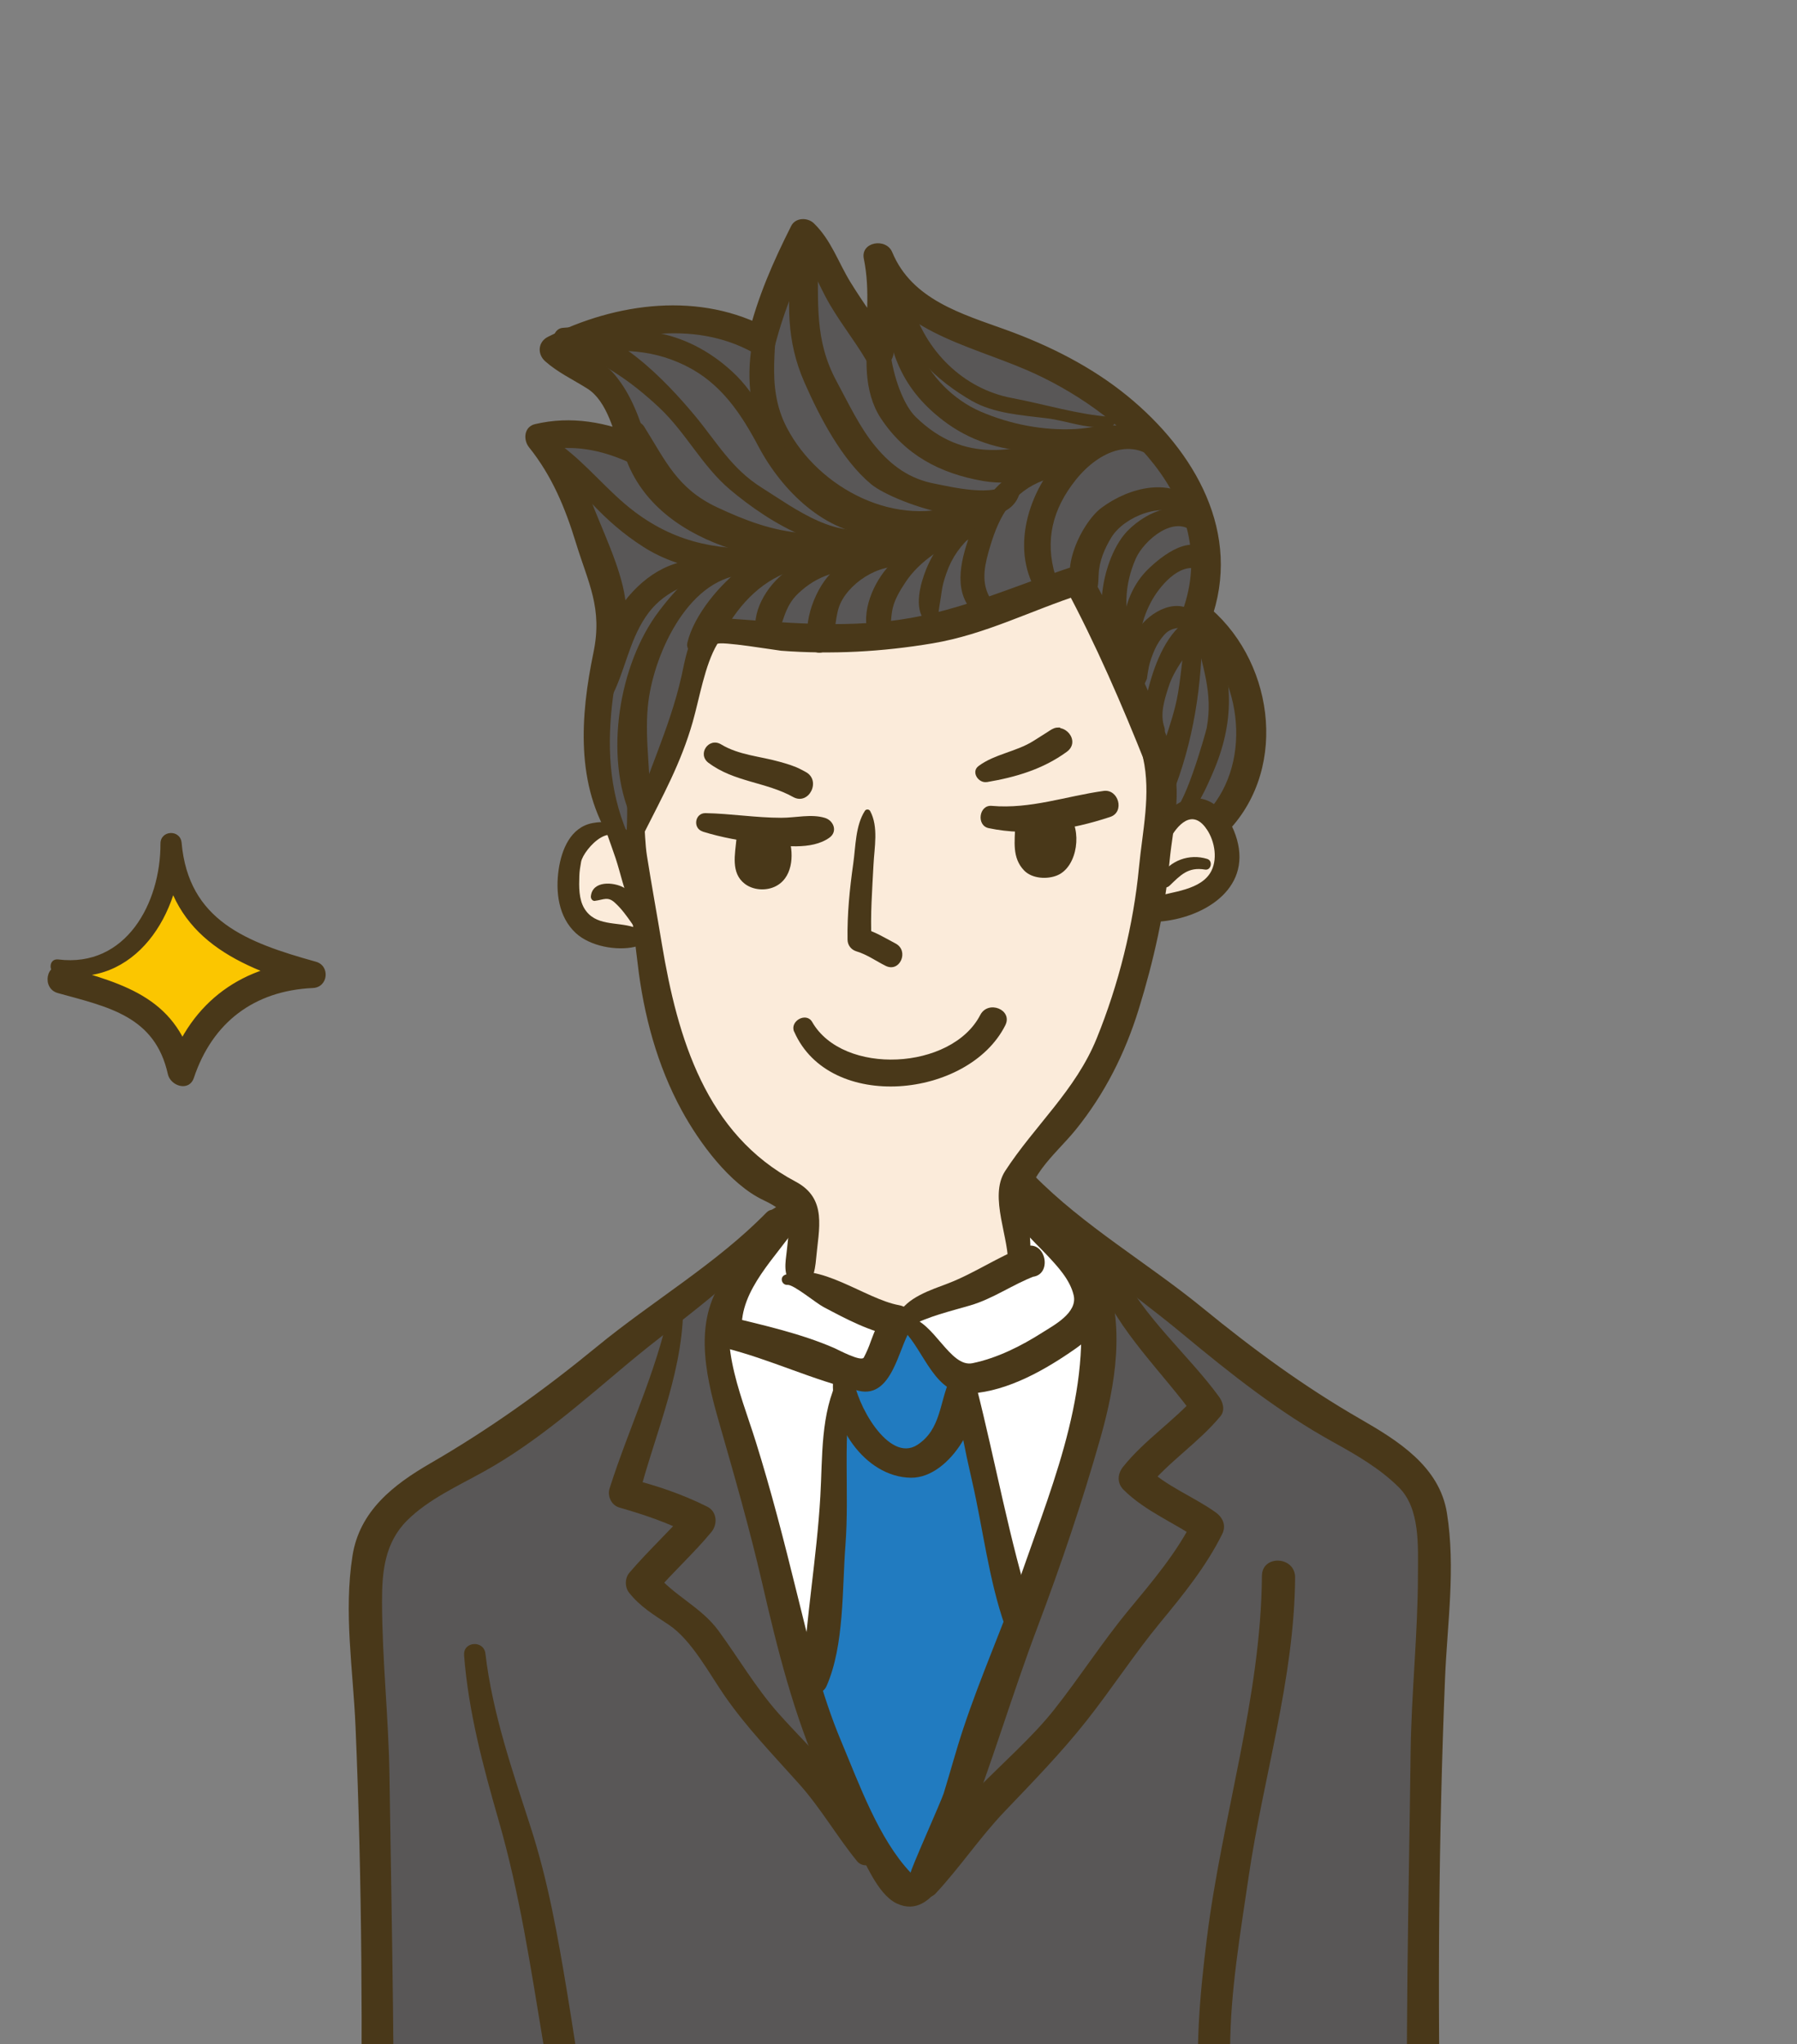 <?xml version="1.0" encoding="UTF-8"?><svg id="Layer_2" xmlns="http://www.w3.org/2000/svg" xmlns:xlink="http://www.w3.org/1999/xlink" viewBox="0 0 255 290"><rect x="0" y="0" width="255" height="290" fill="#808080" stroke="none"/><defs><style>.cls-1{fill:none;}.cls-2{clip-path:url(#clippath);}.cls-3{fill:#fbc600;}.cls-4{fill:#fff;}.cls-5{fill:#fbebda;}.cls-6{fill:#217bc0;}.cls-7{fill:#595757;}.cls-8{fill:#493819;}</style><clipPath id="clippath"><rect class="cls-1" width="255" height="290"/></clipPath></defs><g id="back"><g class="cls-2"><g><path class="cls-7" d="M111.36,173.04c-.9,.55-31.21,24.55-36.82,29.1-5.61,4.56-17.53,10.52-19.64,14.73-2.1,4.21-3.16,2.45-3.16,7.72s.35,6.31,.7,12.62c.35,6.31,1.75,82.75,2.46,91.17,.7,8.42-2.45,27-3.51,30.16s-4.21,14.03-4.21,14.03c0,0,28.05,8.06,27.7,9.12-.35,1.05-3.51,26.3-1.4,28.06,2.1,1.75,3.51,3.16,3.86,4.91,.35,1.75,.7,5.96,1.05,8.42,.35,2.45,.35,89.77,2.11,104.14,1.75,14.38,10.87,76.44,11.92,84.86,1.05,8.42,4.21,26.65,4.21,28.41s-1.75,5.96-.35,6.31c1.4,.35,16.83,1.75,19.99-2.46,3.15-4.21,2.45-13.67,2.45-13.67,0,0,5.96-83.45,6.66-108,.7-24.55,4.91-59.26,7.01-62.42,2.1-3.15,2.81-5.96,4.21-2.1,1.4,3.86,4.21,15.43,5.26,19.99,1.05,4.56,3.16,69.78,4.21,81.7,1.05,11.93,2.45,63.12,3.15,64.52,.7,1.4,1.4,21.74,5.96,22.79,4.56,1.05,17.18,1.76,19.99-10.87,2.81-12.62,3.86-29.1,3.86-29.1,0,0,15.08-96.08,12.62-119.92-2.45-23.84-4.21-84.16-4.21-84.16,0,0,3.15-1.75,3.51-4.91,.35-3.16-1.75-11.22-1.75-11.22l-.35-15.43s22.44-2.45,20.34-7.01c-2.1-4.56-5.26-13.32-5.26-13.32,0,0-1.4-57.15-1.05-83.45,.35-26.3,3.86-54-.35-57.16-4.21-3.16-8.42-4.56-8.42-4.56l-35.06-26.65-13.32-11.22s-12.62-8.41-34.36,4.91Z"/><path class="cls-7" d="M86.45,119.23s-1.68-4.63-1.26-13.68c.42-9.05,1.89-16,1.47-19.15-.42-3.16-6.94-22.31-7.58-22.73-.63-.42-1.26-1.89,1.47-2.1,2.74-.21,5.68,.42,6.53,.63,.84,.21,2.74,2.11,2.11,.42-.63-1.68-.84-4.84-2.74-6.53-1.89-1.68-2.31-1.68-3.37-2.95-1.05-1.26-2.95-1.47-1.27-2.52,1.69-1.05,3.58-2.53,6.53-3.58,2.95-1.05,4-1.89,6.73-1.89s5.05,.21,6.74,.63c1.68,.42,6.1,1.89,6.1,1.89l6.74-13.26,10.94,13.47,1.9-7.58s-.42,2.32,2.74,4c3.16,1.68,23.99,8.21,30.31,15.79,6.31,7.58,9.47,15.37,9.47,18.94s.42,7.58,.21,8.42c-.21,.84,2.11,.63,2.95,2.52,.84,1.9,2.31,3.16,2.95,6.1,.63,2.95,2.11,2.1,1.68,6.31-.42,4.21-.21,5.47-1.68,8.42-1.47,2.95-1.68,4-2.31,4.42-.63,.42-69.88,21.05-86.93,2.31"/><path class="cls-5" d="M102.45,89.77s-2.52,.63-2.94,3.79c-.42,3.16-5.06,17.68-6.95,20.21-1.89,2.52-2.1,5.47-3.16,5.26-1.05-.21-.64-1.47-2.53-1.47s-1.68-.42-2.74,.63c-1.05,1.05-.84,1.05-1.47,2.74-.63,1.68-1.47,3.37-1.47,5.05s0,2.95,.21,4.21c.21,1.26,.63,1.68,1.89,1.89s2.31,.21,3.79,.63c1.47,.42,3.37-.21,3.79,.42,.42,.63,1.68,1.26,1.68,2.52s0,3.37,1.26,7.16c1.26,3.79,6.31,13.68,9.68,19.57,3.37,5.89,10.73,8,10.73,9.68s-.21,10.31-.21,10.31l13.47,4.21,13.89-4.42s3.37-2.32,3.16-3.79c-.21-1.47-.84-7.58,0-8.84,.84-1.26,3.37-3.58,3.58-4.63,.21-1.05,2.95-2.95,4.63-5.89,1.69-2.95,5.89-11.79,7.37-18.31,1.47-6.53,2.53-11.37,3.16-11.37s6.94-2.32,8.21-2.74c1.26-.42,2.74-1.47,2.74-3.79s.21-5.47-.84-6.1c-1.05-.63-2.11-2.1-2.95-2.1s-1.47,0-2.52,.42c-1.05,.42-3.16,1.89-3.16,1.89,0,0-1.47-15.57-2.74-17.68-1.26-2.11-9.47-16.84-9.47-16.84,0,0-.84,.84-4.84,2.52-4,1.68-21.47,5.47-27.57,5.68-6.1,.21-17.68-.84-17.68-.84Z"/><path class="cls-4" d="M113.11,172.69s-11.22,8.42-10.52,15.43c.7,7.01,.35,9.82,1.4,12.97,1.05,3.16,10.87,44.18,15.78,54.7,4.91,10.52,11.22,14.38,12.27,11.57,1.05-2.81,8.07-22.79,8.07-22.79,0,0,17.88-46.64,16.13-54-1.75-7.36-7.72-14.38-8.77-15.43-1.05-1.05-2.7-7.53-2.93-5.61-.58,4.91-.23,5.96-.58,7.36-.35,1.4,2.81-.7-.35,1.4-3.16,2.1-16.12,8.29-16.12,8.29,0,0-11.5-4.34-13.47-4.21-1.97,.13,.21-10.31,.21-10.31"/><path class="cls-6" d="M128.42,186.6s-3.34,7.8-4.18,7.8-3.9,.84-3.9,.84c0,0,.28,1.67-.28,5.02-.56,3.34-4.74,41.52-4.74,41.52,0,0,13.37,28.14,14.77,25.64,1.39-2.51,14.49-37.62,14.49-37.62l-7.8-34s-4.74-3.9-5.29-5.02c-.56-1.11-3.07-4.18-3.07-4.18Z"/><path class="cls-8" d="M88.71,111.73c.64,3.1,0,6.94,.18,10.14,.27,4.96,1.03,9.94,1.6,14.87,.84,7.23,2.77,14.45,6.27,20.84,2.47,4.52,6.78,10.42,11.58,12.69,4.15,1.96,3.73,3.24,3.3,7.25-.16,1.45-.61,3.62,.87,4.6,2.77,1.84,3.19-2.38,3.28-3.37,.39-4.44,1.67-8.7-2.91-11.12-12.7-6.72-16.73-20.32-18.96-33.71-.69-4.16-1.45-8.31-2.11-12.47-.54-3.43-.05-7.18-1.63-10.33-.43-.85-1.65-.26-1.48,.6Z"/><path class="cls-8" d="M145.92,180.24c.52-2.66,.28-5.01-.11-7.65-.77-5.29,3.83-8.62,6.81-12.28,4.13-5.09,7.03-10.86,8.96-17.1,2.12-6.84,3.71-13.95,4.39-21.08,.48-5.11,2.18-11-.33-15.82-1.08-2.09-3.94-1.08-3.43,1.23,1.14,5.13-.09,10.34-.58,15.47-.78,8.22-2.9,16.68-6.01,24.32-2.99,7.36-8.79,12.35-12.99,18.81-2.39,3.69,.72,9.67,.4,13.6-.15,1.84,2.51,2.38,2.87,.5Z"/><path class="cls-8" d="M90.61,121.04c-.44-3.43-3.24-4.89-6.52-4.27-3.14,.59-4.4,3.79-4.81,6.57-.47,3.18-.04,6.75,2.42,9.03,2.03,1.88,5.79,2.56,8.38,1.96,1.57-.37,1.05-2.41-.17-2.8-2.41-.77-5.44-.11-6.98-2.63-.81-1.33-.77-3.13-.72-4.63,.02-.67,.13-1.33,.25-2,.33-1.77,5.07-7.06,6.33-1.07,.24,1.13,1.99,1.05,1.83-.16Z"/><path class="cls-8" d="M84.45,127.8c1.19-.15,1.78-.65,2.77,.24,.98,.88,1.74,1.95,2.49,3.03,.48,.7,.88,1.46,1.64,1.9,.94,.54,2.24-.08,2.04-1.27-.16-.98-.88-1.8-1.48-2.55-.97-1.22-2.04-2.48-3.42-3.24-1.42-.78-4.4-1.01-4.64,1.23-.04,.34,.2,.72,.59,.67Z"/><path class="cls-8" d="M165.73,119.54c.92-1.89,3.1-4.97,5.27-2.22,1.29,1.63,1.85,4.32,.91,6.21-1.38,2.79-5.67,2.97-8.22,3.76-1.77,.54-1.91,3.59,.23,3.5,6.05-.26,13.25-4.04,11.77-11.03-.71-3.37-3.44-7.53-7.4-6.28-2.33,.74-4.79,3.6-3.65,6.08,.19,.43,.89,.39,1.09-.01Z"/><path class="cls-8" d="M91.37,118.23c2.71-5.39,5.26-9.96,6.93-15.81,.97-3.4,1.7-8.03,3.48-11.05,.28-.47,8.48,.9,9.05,.95,7.21,.55,14.4,.15,21.52-1.05,7.5-1.26,13.92-4.65,21.08-6.96-.76-.34-1.52-.68-2.28-1.03,4.33,8.06,8.1,16.77,11.48,25.28,.99,2.5,4.83,1.08,3.91-1.46-3.18-8.74-7.39-17.57-11.79-25.75-.41-.76-1.41-1.3-2.28-1.03-8.38,2.71-16.01,6.34-24.85,7.61-8.36,1.2-16.52,.37-24.86-.22-4.66-.33-5.28,4.78-6.06,8.24-1.69,7.53-5.16,14.36-7.25,21.67-.33,1.14,1.42,1.59,1.92,.61Z"/><path class="cls-8" d="M89.02,118.23c-2.65-6.29-2.9-12.63-2.04-19.32,.62-4.77,2.43-9.19,1.73-14.02-.65-4.51-3.33-9.83-4.94-14.14-1.38-3.71-3.46-7-5.93-10.07-.29,1.1-.57,2.2-.85,3.3,4.19-.99,8.32-.16,12.19,1.59,1.63,.73,3.24-.82,2.73-2.48-1.09-3.58-2.26-7.03-4.68-9.93-1.92-2.3-5.23-3.18-7.47-5.15-.13,1.16-.25,2.32-.38,3.47,8.32-4.19,18.97-6.19,27.5-1.45,1.05,.58,2.72,.42,3.08-.97,1.35-5.23,3.4-10.07,5.82-14.88-1.08,.12-2.16,.25-3.23,.37,2.13,2.07,3.17,4.82,4.52,7.41,1.69,3.25,4.1,6.15,5.95,9.32,1.16,1.99,3.71,.58,3.8-1.29,.23-4.66,.85-9.05-.1-13.68-1.34,.31-2.69,.62-4.03,.93,4.03,9.71,14.29,11.5,23.01,15.26,12.91,5.57,27.79,18.59,22.09,34.2-.34,.93,.03,1.87,.78,2.46,7.53,5.89,9.43,18.7,2.8,26.02-1.72,1.91,1.19,4.52,2.95,2.67,8.7-9.21,6.27-24.65-3.32-32.16,.26,.82,.52,1.64,.78,2.46,4.57-12.48-2.22-24.14-11.77-31.95-5.1-4.17-11.1-7.18-17.26-9.41-6.29-2.27-13.35-4.28-16.14-11.01-.87-2.09-4.53-1.47-4.03,.93,.92,4.51,.33,9.01,.11,13.56,1.27-.43,2.54-.86,3.8-1.29-1.81-3.07-3.95-5.92-5.81-8.95-1.76-2.87-2.72-5.94-5.18-8.34-.89-.87-2.62-.85-3.23,.37-2.55,5.06-4.77,10.1-6.11,15.62,1.03-.32,2.05-.65,3.08-.97-9.85-5.4-21.74-3.82-31.49,1.08-1.43,.72-1.53,2.46-.38,3.47,1.82,1.61,3.95,2.59,5.99,3.88,2.83,1.79,3.84,6.33,4.8,9.29,.91-.83,1.82-1.65,2.73-2.48-4.78-2.06-9.83-2.99-14.96-1.78-1.58,.37-1.72,2.22-.85,3.3,3.25,4.05,5.12,8.58,6.63,13.5,1.78,5.81,3.82,9.26,2.5,15.63-1.85,8.92-2.58,18.84,2.64,26.78,.88,1.34,2.81,.31,2.19-1.17Z"/><path class="cls-8" d="M100.54,108.22c3.61,2.73,8.16,2.71,12,4.85,2.24,1.25,4.05-2.34,1.79-3.55,2.13,1.14-.16-.09-.6-.32-.96-.52-2.07-.84-3.12-1.13-2.79-.79-5.74-.93-8.28-2.46-1.75-1.06-3.43,1.37-1.8,2.61Z"/><path class="cls-8" d="M99.71,117.98c2.69,.84,5.51,1.33,8.31,1.67,2.95,.36,7.13,1.02,9.68-.81,1.2-.87,.6-2.42-.63-2.8-1.93-.6-4.2-.01-6.21-.02-3.59,0-7.15-.59-10.74-.66-1.53-.03-1.85,2.16-.4,2.61Z"/><path class="cls-8" d="M104.51,118.98c-.2,2.2-.84,4.87,1.18,6.41,1.15,.88,2.86,1.01,4.16,.45,2.62-1.13,2.84-4.48,2.13-6.85-.26-.87-1.11-1.66-2.07-1.57-1.37,.13-1.65,1.69-1.2,2.77,.24,.59,.26,1.62-.08,2.35-.12,.25-.11,.22-.37,.29-.21,.05-.6-.06-.78-.21-.71-.56-.32-3.06-.36-3.78-.08-1.53-2.48-1.29-2.61,.14Z"/><path class="cls-8" d="M106.86,119.36c-1.01,.96-.75,2.73-.34,3.89,.36,1.03,1.74,1.27,2.31,.27,.58-1.02,.87-2.04,1.03-3.19,.25-1.73-2.46-2.03-2.96-.47-.11,.31-.18,.63-.21,.96-.34,2,2.91,2.5,3.05,.54,.05-.28,.09-.57,.14-.85-.96-.06-1.92-.13-2.88-.19,.07,.66-.14,1.38-.38,1.98,.66-.1,1.31-.2,1.97-.3-.65-.58-.63-1.48-.58-2.27,.03-.65-.8-.71-1.15-.37Z"/><path class="cls-8" d="M140.03,110.96c4.08-.69,7.95-1.82,11.35-4.3,2.04-1.48-.31-4.38-2.36-3.05,1.57-.31,1.88-.44,.91-.38-.49,.07-.86,.35-1.26,.61-.68,.44-1.36,.87-2.04,1.29-2.44,1.53-5.47,1.84-7.76,3.54-1.13,.83-.03,2.48,1.16,2.28Z"/><path class="cls-8" d="M140.29,117.49c5.76,1.21,11.71,.24,17.25-1.59,2.1-.69,1.19-3.99-.94-3.69-5.37,.75-10.35,2.6-15.88,2.12-1.81-.16-2.19,2.79-.43,3.16Z"/><path class="cls-8" d="M144.07,117.04c-.07,2.3-.48,4.64,1.24,6.44,1.12,1.19,3.31,1.31,4.74,.7,2.93-1.25,3.53-6.54,1.5-8.71-.89-.96-2.21-.13-2.54,.85-.47,1.43,.61,3.37-.29,4.63-.15,.21-1.09,.28-1.44-.23-.6-.87-.51-2.74-.61-3.76-.15-1.47-2.55-1.41-2.59,.08Z"/><path class="cls-8" d="M146.31,117.27c-.43,1.03-.5,2.14-.23,3.23,.3,1.23,1.68,1.92,2.76,1.21,1.21-.79,2.15-3.55,.7-4.58-1.12-.8-2.57-.37-3.39,.65-1,1.24-.68,2.93,.37,4.02,.73,.75,1.83,.75,2.5-.08,1.06-1.32,2.07-4.38,.37-5.65-.57-.42-1.37-.41-1.92,.03-.67,.54-.62,1.29-.46,2.03,.12,.55-.19,1.26-.56,1.75,.83-.03,1.66-.06,2.5-.08l-.34-.37,.02,.02c.03,.2-.03,.21,.01,.11h.03c-.09,.12-.23,.16-.41,.12-.39,0-.98-.42-.91-.84-.04,.23-.13,.46-.21,.68,1.06,.51,1.51,.54,1.34,.08l-.07-.23c-.12-.42-.1-.89,.02-1.3,.39-1.4-1.55-2.15-2.12-.79Z"/><path class="cls-8" d="M122.73,115.04c-1.35,2.1-1.3,5.03-1.65,7.47-.51,3.6-.87,7.17-.81,10.81,.01,.78,.51,1.42,1.26,1.65,1.51,.45,2.76,1.37,4.15,2.06,2.02,1,3.37-2.13,1.41-3.17-1.57-.83-2.95-1.7-4.67-2.17,.42,.55,.84,1.1,1.25,1.65-.18-3.55,.1-7.08,.28-10.62,.12-2.48,.74-5.4-.47-7.65-.16-.29-.58-.3-.75-.03Z"/><path class="cls-8" d="M112.7,146.37c5.03,11.48,24.74,9.45,29.95-.9,1.12-2.21-2.42-3.65-3.55-1.47-4.06,7.85-19.46,8.64-23.85,.99-.84-1.46-3.22-.12-2.56,1.38Z"/><path class="cls-8" d="M111.76,182.29c.87-.06,4.01,2.57,5.12,3.15,3.29,1.74,6.56,3.49,10.25,4.17-.52-1.19-1.05-2.38-1.57-3.56-.86,1.34-1.44,2.75-1.99,4.24-.27,.79-.6,1.56-.99,2.3-.37,.66-3.63-1.09-4.17-1.33-4.72-2.06-10.07-3.25-15.06-4.47,.64,.64,1.29,1.27,1.93,1.91-.38-5.67,5.02-10.52,7.83-14.83,.95-1.45-.17-3.83-2.11-3.03-5.56,2.27-10.52,12.7-10.14,18.47,.07,1.07,1,1.68,1.93,1.91,6.5,1.6,12.69,4.66,19.13,6.11,4.65,1.04,5.59-6.05,7.23-8.6,.96-1.49,.16-3.25-1.57-3.56-4.79-.86-11.45-6.35-16.2-4.3-.79,.34-.45,1.48,.38,1.42Z"/><path class="cls-8" d="M129.08,188.18c2.69-1.44,5.66-2.12,8.57-2.97,3.27-.95,6.05-2.98,9.22-4.18-.81-1.17-1.61-2.35-2.42-3.52l-.28,.36c-1.09,1.41-.05,3.34,1.7,3.3,.15,0,.3,0,.44-.01,3.18-.08,2.15-5.46-.94-4.28-3.77,1.43-7.07,3.75-10.84,5.2-2.48,.95-5.85,1.98-7.14,4.52-.49,.97,.74,2.09,1.67,1.59Z"/><path class="cls-8" d="M128.19,188.74c2.99,2.88,4.45,9.31,9.58,8.96,5.34-.36,10.63-3.4,14.93-6.42,9.52-6.67-.06-17-6.15-22.26-1.24-1.07-3.34,.06-3.11,1.69,.43,3.02,3.08,5.17,5.08,7.3,1.52,1.62,3.33,3.53,3.84,5.77,.56,2.48-2.84,4.25-4.43,5.26-3.01,1.92-6.43,3.64-9.94,4.36-3.18,.65-5.5-5.99-9.02-6.52-1.11-.17-1.46,1.19-.77,1.85Z"/><path class="cls-8" d="M103.11,180.89c-4.79,5.97-3.11,13.78-1.16,20.59,2.19,7.65,4.39,15.25,6.18,23.01,2.18,9.47,4.51,18.86,8.5,27.76,1.42,3.16,2.98,6.3,4.7,9.31,1.41,2.45,3.14,7.14,5.88,8.47,5.48,2.64,8.4-6.72,9.78-10.23,3.74-9.52,6.64-19.46,10.27-29.05,3.31-8.77,6.34-17.74,8.9-26.76,2.12-7.5,3.56-16.02,.57-23.46-1.03-2.55-4.52-1.37-4.01,1.26,2.76,14.18-3.04,27.92-7.65,41.14-2.61,7.49-5.87,14.75-8.37,22.28-1.01,3.04-1.84,6.14-2.78,9.19-.34,1.11-4.85,11.13-4.69,11.29-4.53-4.78-7.31-12.58-9.85-18.62-2.87-6.81-4.58-14.1-6.35-21.25-1.77-7.18-3.59-14.28-5.8-21.34-2.2-7.03-5.98-15.28-2.2-22.42,.61-1.16-1.14-2.15-1.92-1.17Z"/><path class="cls-8" d="M118.25,195.57c-.66,6.23,4.4,14.01,11.03,14.08,5.62,.05,10.63-8.85,9.04-13.81-.53-1.65-2.89-1.54-3.55-.09-1.46,3.21-1.24,7.03-4.57,9.22-4.16,2.74-8.84-6.16-9-9.32-.1-1.91-2.75-1.97-2.95-.07Z"/><path class="cls-8" d="M119.02,195.44c-2.61,5.07-2.29,11.27-2.61,16.83-.5,8.72-2.07,17.4-2.48,26.11-.09,1.98,2.57,2.63,3.37,.8,2.53-5.78,2.19-13.73,2.67-19.93,.59-7.71-.47-15.62,1.01-23.23,.23-1.19-1.45-1.57-1.96-.57Z"/><path class="cls-8" d="M135.47,197.41c.65,4.25,1.48,8.44,2.45,12.63,1.58,6.83,2.37,14.05,4.7,20.67,.92,2.63,4.75,.9,3.93-1.68-3.32-10.48-5.3-21.72-8.02-32.39-.51-2.01-3.37-1.21-3.06,.77Z"/><path class="cls-8" d="M108.79,172c-7.09,7.26-16.22,12.59-24.06,19.03-7.58,6.22-15.16,11.65-23.62,16.55-5.3,3.06-10.09,6.79-11.09,13.14-1.27,8.06,.09,16.16,.43,24.24,.94,21.94,1.02,44.11,.7,66.06-.15,10.18-.14,20.38-.67,30.54-.27,5.19-.85,10.36-1.8,15.47-.95,5.11-3.01,9.84-4.17,14.88,1.54-.07,3.09-.13,4.64-.19-.05-.66-.21-1.15-.46-1.77-1.07-2.62-5.27-1.72-4.4,1.17,.07,.26,.15,.53,.22,.79,.06,2.41,3.76,3.82,4.52,1.05,2.34-8.46,4.79-16.37,5.72-25.16,1.06-10.03,.83-20.17,1-30.23,.37-21.88-.16-43.72-.48-65.59-.12-8.26-1.04-16.48-1.06-24.74-.01-4.31,.4-8.38,3.57-11.54,3.01-3,7.28-4.92,10.96-6.97,7.43-4.13,13.94-9.92,20.43-15.35,7.46-6.24,15.82-11.65,21.78-19.45,.99-1.3-1.01-3.1-2.16-1.92Z"/><path class="cls-8" d="M144.46,168.62c6.31,8.23,15.41,14.03,23.32,20.6,6.82,5.66,13.63,11.08,21.4,15.37,3.32,1.84,6.61,3.73,9.32,6.42,3.04,3.01,2.71,8.33,2.71,12.26,0,8.43-.93,16.87-1.04,25.31-.26,21.11-.83,42.19-.32,63.3,.23,9.41,.14,18.81,.87,28.2,.74,9.48,3.27,18.01,5.95,27.05,.84,2.82,5.01,1.7,4.4-1.17-.9-4.23-2.6-8.24-3.62-12.45-1.37-5.69-1.9-11.57-2.28-17.4-.66-10.15-.52-20.37-.73-30.54-.47-22.38-.29-45.01,.61-67.38,.32-7.89,1.53-15.67,.27-23.55-1.06-6.6-6.95-10.25-12.3-13.33-8.02-4.62-15.17-9.87-22.35-15.74-7.82-6.39-16.93-11.65-24-18.87-1.31-1.34-3.36,.41-2.21,1.91Z"/><path class="cls-8" d="M65.85,234.79c.62,8.03,2.67,15.69,4.89,23.41,3.01,10.42,4.56,20.91,6.34,31.59,3.37,20.3,3.52,39.7,.85,60.12-2.39,18.25-3.99,36.89-7.16,55.01-2.1,12,14.74,8.81,22.13,8.12,8.38-.79,16.73-2.92,24.93-4.7,2.77-.6,6.05,.55,8.81,.9,4.97,.64,10.09,.7,15.1,1.05,15.63,1.11,32.91,2.2,47.26-5.6,3.55-1.93,6-3.5,5.29-7.82-1.45-8.94-3.72-17.88-5.62-26.74-4.03-18.78-7.99-37.53-11.22-56.47-1.31-7.7-2.92-15.25-2.89-23.11,.03-8.02,1.45-16.27,2.61-24.19,2.06-14.13,6.51-28.2,6.61-42.55,.02-3.04-4.69-3.28-4.71-.23-.12,17.16-5.68,34.3-7.8,51.32-1.04,8.3-1.77,16.48-.91,24.82,.98,9.53,3.11,19.11,4.81,28.54,3.43,18.94,7.88,37.68,11.76,56.53,.83,4.02,1.51,8.09,2.5,12.08,.91,3.67-4.92,4.15-7.34,5.17-9.38,3.98-18.59,4.55-28.67,4.21-8.82-.3-17.73-.89-26.51-1.71-2.78-.26-5.54-1.16-8.33-1.04-3.92,.16-8.02,1.55-11.84,2.36-8.16,1.74-16.06,2.77-24.41,2.94-2.25,.05-7.38,.99-7.09-2.18,.37-4.18,1.08-8.4,1.57-12.57,2.26-19.03,5.56-37.97,7.22-57.06,1.62-18.59-.55-36.12-3.57-54.41-1.31-7.92-2.69-15.74-5.17-23.39-2.61-8.07-5.41-16.14-6.41-24.6-.23-1.93-3.17-1.73-3.02,.22Z"/><path class="cls-8" d="M95.35,183.8c-1.56,9.45-5.95,18.26-8.84,27.34-.35,1.08,.22,2.4,1.36,2.73,3.58,1.04,7.04,2.18,10.33,3.94-.19-1.2-.39-2.39-.58-3.59-2.67,3.07-5.67,5.81-8.31,8.91-.66,.78-.66,2.05-.03,2.84,1.59,2,3.49,3.12,5.61,4.53,3.27,2.18,5.77,6.98,7.98,10.15,3.15,4.52,6.84,8.31,10.51,12.42,3.09,3.45,5.34,7.42,8.24,10.98,1.07,1.32,3.53,.23,3.05-1.49-2.18-7.84-9.08-13.69-14.29-19.58-3.14-3.56-5.62-7.79-8.42-11.62-2.51-3.43-6.43-5-8.97-8.2-.01,.95-.02,1.89-.03,2.84,2.55-3,5.49-5.62,7.99-8.65,.91-1.1,.81-2.89-.58-3.59-3.56-1.79-7.28-3.03-11.14-4,.45,.91,.91,1.82,1.36,2.73,2.41-9.39,6.74-18.64,6.33-28.51-.04-.88-1.42-1.11-1.57-.19Z"/><path class="cls-8" d="M155.79,181.48c2.76,7.33,9.34,13.35,13.84,19.67,.05-1.07,.11-2.13,.17-3.19-3.23,3.67-7.38,6.32-10.44,10.15-.79,.99-.87,2.3,.07,3.24,3.16,3.14,7.31,4.69,10.9,7.24-.31-1.04-.63-2.07-.94-3.11-2.39,4.8-5.84,8.85-9.24,12.96-3.74,4.53-6.93,9.52-10.58,14.13-6.06,7.68-16.85,14.64-19.73,24.27-.49,1.64,1.68,3.13,2.92,1.8,3.46-3.71,6.27-7.95,9.8-11.65,4-4.19,8.01-8.3,11.61-12.85,3.61-4.57,6.78-9.47,10.49-13.97,3.26-3.95,6.48-7.92,8.77-12.52,.61-1.23,.1-2.36-.94-3.1-3.23-2.3-7.05-3.68-9.9-6.5,.02,1.08,.05,2.16,.07,3.24,3.11-3.9,7.37-6.55,10.54-10.39,.68-.83,.34-1.99-.22-2.75-4.33-5.93-10.78-11.35-13.93-17.93-.86-1.79-3.99-.61-3.28,1.29Z"/><path class="cls-8" d="M170,71.55c-3.66-4.03-9.78-2.42-13.68,.48-3.01,2.25-6.6,9.96-3.07,12.97,.54,.46,1.48,.32,1.87-.26,.74-1.07,.72-1.9,.78-3.19,.07-1.92,.83-3.71,1.82-5.33,1.83-2.97,7.51-5.24,10.38-2.84,1.13,.95,2.93-.7,1.9-1.83Z"/><path class="cls-8" d="M170.27,87.79c-2.31-3.36-6.46-1.51-8.47,1.07-1.59,2.04-2.98,5.54-2.2,8.07,.41,1.36,2.33,1.16,2.84,.02-.25,.57,.3-.6,.31-.65,.08-.57,.16-1.14,.28-1.71,.18-.83,.48-1.63,.82-2.41,.35-.79,.82-1.52,1.39-2.15,1.2-1.34,2.88-.86,4.42-1,.52-.05,.9-.81,.6-1.25Z"/><path class="cls-8" d="M161.97,95.16c-.73-3.37-.26-6.71,1.37-9.77,1.12-2.1,3.95-5.6,6.71-4.64,1.34,.47,2.58-1.16,1.62-2.28-2.53-2.98-6.76,.33-8.79,2.32-3.83,3.76-4.46,10.1-2.45,14.83,.4,.96,1.77,.56,1.54-.47Z"/><path class="cls-8" d="M170.74,74.7c-2.35-4.61-7.88-2.34-10.76,.64-3.21,3.32-5.06,11.6-2.35,15.63,.56,.84,1.73,.56,2.01-.35,.57-1.82,.15-3.74,.2-5.63,.06-1.99,.53-3.92,1.33-5.74,1.13-2.57,5.57-6.42,8.26-3.63,.55,.57,1.67-.2,1.3-.92Z"/><path class="cls-8" d="M165.25,103.25c-.69-1.89-.02-3.96,.57-5.8,1.02-3.2,3.49-5.37,4.75-8.33,.4-.93-.73-1.91-1.61-1.43-3.31,1.81-5.03,6.31-5.94,9.77-.57,2.19-1.16,5.12,.59,6.91,.74,.76,1.96-.21,1.63-1.12Z"/><path class="cls-8" d="M168.66,88.35c-.82,3.29-.93,6.67-1.5,10.01-.8,4.66-3.04,8.99-3.7,13.68-.21,1.51,2.04,2.8,2.73,1.11,3.22-7.9,4.41-16.09,4.43-24.57,0-1.14-1.68-1.32-1.96-.23Z"/><path class="cls-8" d="M165.39,116.2c2.66,3.33,6.12-5.19,6.74-6.62,3.05-7.05,2.96-13.4,.06-20.56-.58-1.43-2.86-.67-2.56,.81,.97,4.81,2.53,8.38,1.61,13.43-.09,.47-3.44,12.58-5.19,12.04-.48-.15-.99,.48-.66,.9Z"/><path class="cls-8" d="M166.8,65.57c-2.52-6.12-9.61-6.14-14.25-2.55-5.57,4.31-9.18,13.01-6.09,19.71,.8,1.74,3.9,.91,3.31-1.03-1.55-5.06-.38-9.52,2.86-13.59,3.27-4.11,8.63-6.68,12.55-1.59,.66,.86,2.03,.03,1.62-.96Z"/><path class="cls-8" d="M158.88,60.43c-2.12-.33-4.09,.32-6.24,.44-4.56,.25-9.33-.68-13.49-2.48-3.84-1.66-7.19-5.02-8.74-8.86-1.16-2.88-.85-6.11-1.98-9.04-.71-1.85-3.26-.84-3.13,.93,.6,7.75,2.2,13.38,8.53,18.23,7.5,5.75,16.85,5.06,25.26,2.58,.95-.28,.65-1.67-.22-1.8Z"/><path class="cls-8" d="M127.7,40.89c-2.77-.99-3.82,3.36-4.19,5.22-.84,4.23-.97,9.52,1.48,13.23,3.45,5.22,8.38,7.82,14.46,8.89,4.55,.8,12.79-.21,14.33-5.33,.27-.89-.67-1.91-1.59-1.58-7.93,2.88-15.32,4.56-22.23-2.15-3.13-3.03-5.55-13.72-2.14-17.8,.14-.17,.1-.41-.12-.49Z"/><path class="cls-8" d="M157.6,59.14c-4.56-.3-9.47-1.82-14-2.67-6.94-1.3-12.31-6.72-14.2-13.37-.3-1.07-1.76-.61-1.79,.36-.14,5.88,5.61,10.72,10.27,13.4,3.12,1.8,7.15,2.05,10.64,2.48,3.1,.38,6.05,1.73,9.17,1.12,.74-.15,.67-1.27-.08-1.32Z"/><path class="cls-8" d="M147.81,66.31c-5.42,.02-8.38,4.53-10.04,9.16-1.27,3.53-2.63,8.03,.15,11.17,1.26,1.42,3.28-.48,2.46-2-1.24-2.3-.57-4.8,.14-7.17,1.3-4.37,3.22-7.7,7.61-9.34,.88-.33,.64-1.83-.32-1.82Z"/><path class="cls-8" d="M143.08,68.42c-1.69,2.25-8.34,.6-10.44,.2-3.56-.67-6.12-2.54-8.37-5.23-2.25-2.69-3.88-6.19-5.54-9.26-3.22-5.94-2.54-11.17-2.71-17.52-.06-2.32-3.27-2.33-3.55-.09-.78,6.34-.91,11.83,1.68,17.73,2.13,4.85,5.29,10.96,9.45,14.43,3.37,2.82,20.1,8.58,21.23,.61,.13-.91-1.1-1.74-1.74-.88Z"/><path class="cls-8" d="M108.77,42.05c-4.48,10.24-2.82,21.16,5.62,28.75,6.12,5.51,16.87,8.85,24.17,4.02,2.09-1.38,.62-4.47-1.76-3.5-9.41,3.82-20.59-1.93-25.14-10.63-3.2-6.12-1.1-12.12-1.51-18.38-.05-.71-1.09-.93-1.38-.26Z"/><path class="cls-8" d="M137.59,73.52c-.47,3.35-21.97,2.24-23.58,2.12-4.38-.31-8.33-1.83-12.26-3.67-5.64-2.65-7.29-6.57-10.34-11.44-.92-1.47-3.81-.87-3.5,1.06,2.38,14.67,19.56,18.88,32.24,18.45,2.3-.08,21.49-1.43,18.56-6.78-.27-.49-1.06-.24-1.14,.26Z"/><path class="cls-8" d="M81.15,49.95c6.01-.2,10.63-.81,16.22,1.98,4.94,2.46,7.78,6.74,10.28,11.45,3.3,6.21,9.43,12.32,16.84,12.64,1.57,.07,1.97-2.13,.51-2.66-5.26-1.9-9.54-4.19-12.92-8.8-2.94-4.02-4.42-8.41-8.21-11.87-6.68-6.11-14.59-7.1-22.86-4.46-.88,.28-.93,1.76,.14,1.73Z"/><path class="cls-8" d="M125,74.47c-5.9,2.57-12.17-2.31-16.89-5.27-4.31-2.69-6.38-6.47-9.54-10.27-3.94-4.73-11.88-13.25-18.78-12.41-1.36,.16-1.78,2.36-.34,2.77,5.4,1.51,10.05,4.73,14.11,8.55,3.79,3.56,6.08,8.29,10.04,11.63,5.64,4.75,15,10.57,22.43,7.09,1.36-.64,.35-2.68-1.02-2.08Z"/><path class="cls-8" d="M137.25,74.49c-2.89,.84-4.77,3.68-5.84,6.32-.81,2.01-1.77,5.5-.14,7.29,.33,.36,1.95,.5,1.88-.29-.08-.86,.34-2.73,.45-3.71,.11-.96,.39-1.9,.71-2.81,.77-2.23,2.02-3.94,3.78-5.48,.63-.55-.12-1.52-.83-1.32Z"/><path class="cls-8" d="M136.24,74.28c-4.15,.85-7.72,3.18-10.44,6.39-2.14,2.52-3.92,6.98-2.22,10.08,.5,.91,2.13,.74,2.45-.23,.41-1.23,.35-2.4,.54-3.68,.22-1.57,1.1-3.01,1.97-4.31,2.01-3.01,5.31-4.97,8.52-6.46,1.11-.51,.22-2.03-.82-1.81Z"/><path class="cls-8" d="M129.25,78.49c-3.68-1.56-7.99-.04-10.93,2.45-2.49,2.11-4.6,7.51-3.44,10.66,.48,1.31,2.15,1.3,2.8,.16,.9-1.58,.78-3.76,1.33-5.51,1.06-3.36,5.84-6.53,9.43-5.73,1.16,.26,1.98-1.52,.81-2.02Z"/><path class="cls-8" d="M123.21,78.8c-2.07-.57-3.81-1.09-5.96-.78-2.08,.3-4.09,1.88-5.73,3.08-2.67,1.94-5.16,5.93-4.09,9.29,.39,1.22,2.04,1.24,2.61,.17,1.21-2.25,1.2-4.43,3.19-6.33,2.8-2.68,5.87-3.49,9.69-3.3,1.25,.06,1.46-1.81,.29-2.13Z"/><path class="cls-8" d="M116.89,77.94c-4.19-1.03-7.87-.08-11.35,2.43-3.26,2.35-7.06,6.85-8,10.81-.31,1.33,1.39,1.94,2.31,1.31,2.08-1.41,3.3-3.81,4.8-5.78,2.87-3.77,6.9-6.38,11.73-6.31,1.36,.02,1.96-2.1,.51-2.46Z"/><path class="cls-8" d="M110.07,77.73c-7.51,.47-13.79-.46-19.98-5.1-3.78-2.83-6.67-6.65-10.52-9.49-1.17-.86-3.09,.3-2.16,1.72,1.72,2.63,4.39,4.25,6.54,6.54,2.25,2.39,4.54,4.39,7.3,6.16,5.56,3.58,13.19,4.57,19.21,1.78,.86-.4,.57-1.67-.39-1.61Z"/><path class="cls-8" d="M105.48,79.75c-4.91-1.54-9.31,3.45-11.97,6.96-5.74,7.56-7.79,20.61-3.93,29.26,.57,1.27,2.49,.78,2.58-.53,.36-5.08-.72-10.08-.23-15.22,.67-7.02,5.52-17.94,13.41-18.67,1.07-.1,1.11-1.49,.14-1.8Z"/><path class="cls-8" d="M100.91,79.65c-9.75-1.78-17.43,10.45-16.56,19.04,.11,1.07,1.78,1.4,2.29,.46,2.05-3.8,2.55-8.06,5.03-11.71,2.34-3.45,5.7-4.52,9.47-5.81,1.02-.35,.76-1.81-.22-1.98Z"/><path class="cls-8" d="M171.32,121.86c-2.55-.79-5.28,.2-6.7,2.49-.53,.86,.53,2.09,1.35,1.3,1.55-1.49,2.62-2.69,5.03-2.28,.88,.15,1.15-1.26,.31-1.51Z"/><path class="cls-8" d="M85.19,115.01c.5,2.3,1.44,4.56,2.18,6.79,.74,2.24,1.12,4.41,2.16,6.57,.4,.83,1.64,.44,1.67-.42,.06-2.04-.43-4.44-1.15-6.37-.96-2.58-2.55-4.52-3.72-6.96-.3-.61-1.28-.28-1.13,.39Z"/><path class="cls-3" d="M8.2,137.19c10.23,2.19,16.45-8.77,16.08-17.54,.73,13.16,9.87,15.71,20.1,18.64-8.77,0-16.08,5.12-18.64,13.89-1.83-10.23-9.5-10.96-17.17-13.16"/><path class="cls-8" d="M8.12,138.25c11.13,2.05,17.67-8.73,17.66-18.67-1,.04-2,.09-3,.13,1.09,12.78,9.96,17.13,21.16,20.41,.14-1.24,.27-2.49,.41-3.73-9.75,.28-17.29,5.75-20.38,15.03,1.23,.18,2.46,.35,3.69,.53-2.29-10.18-9.65-12.31-18.74-14.82-2.39-.66-3.06,3.11-.71,3.76,7.12,1.97,13.78,3.25,15.61,11.5,.37,1.69,3.01,2.55,3.69,.53,2.63-7.86,8.54-12.37,16.9-12.75,2.17-.1,2.48-3.16,.41-3.73-9.84-2.74-18.06-5.82-19.05-16.87-.17-1.93-3.01-1.81-3,.13,.03,8.39-4.88,17.62-14.5,16.42-1.38-.17-1.47,1.87-.16,2.11Z"/></g></g></g></svg>